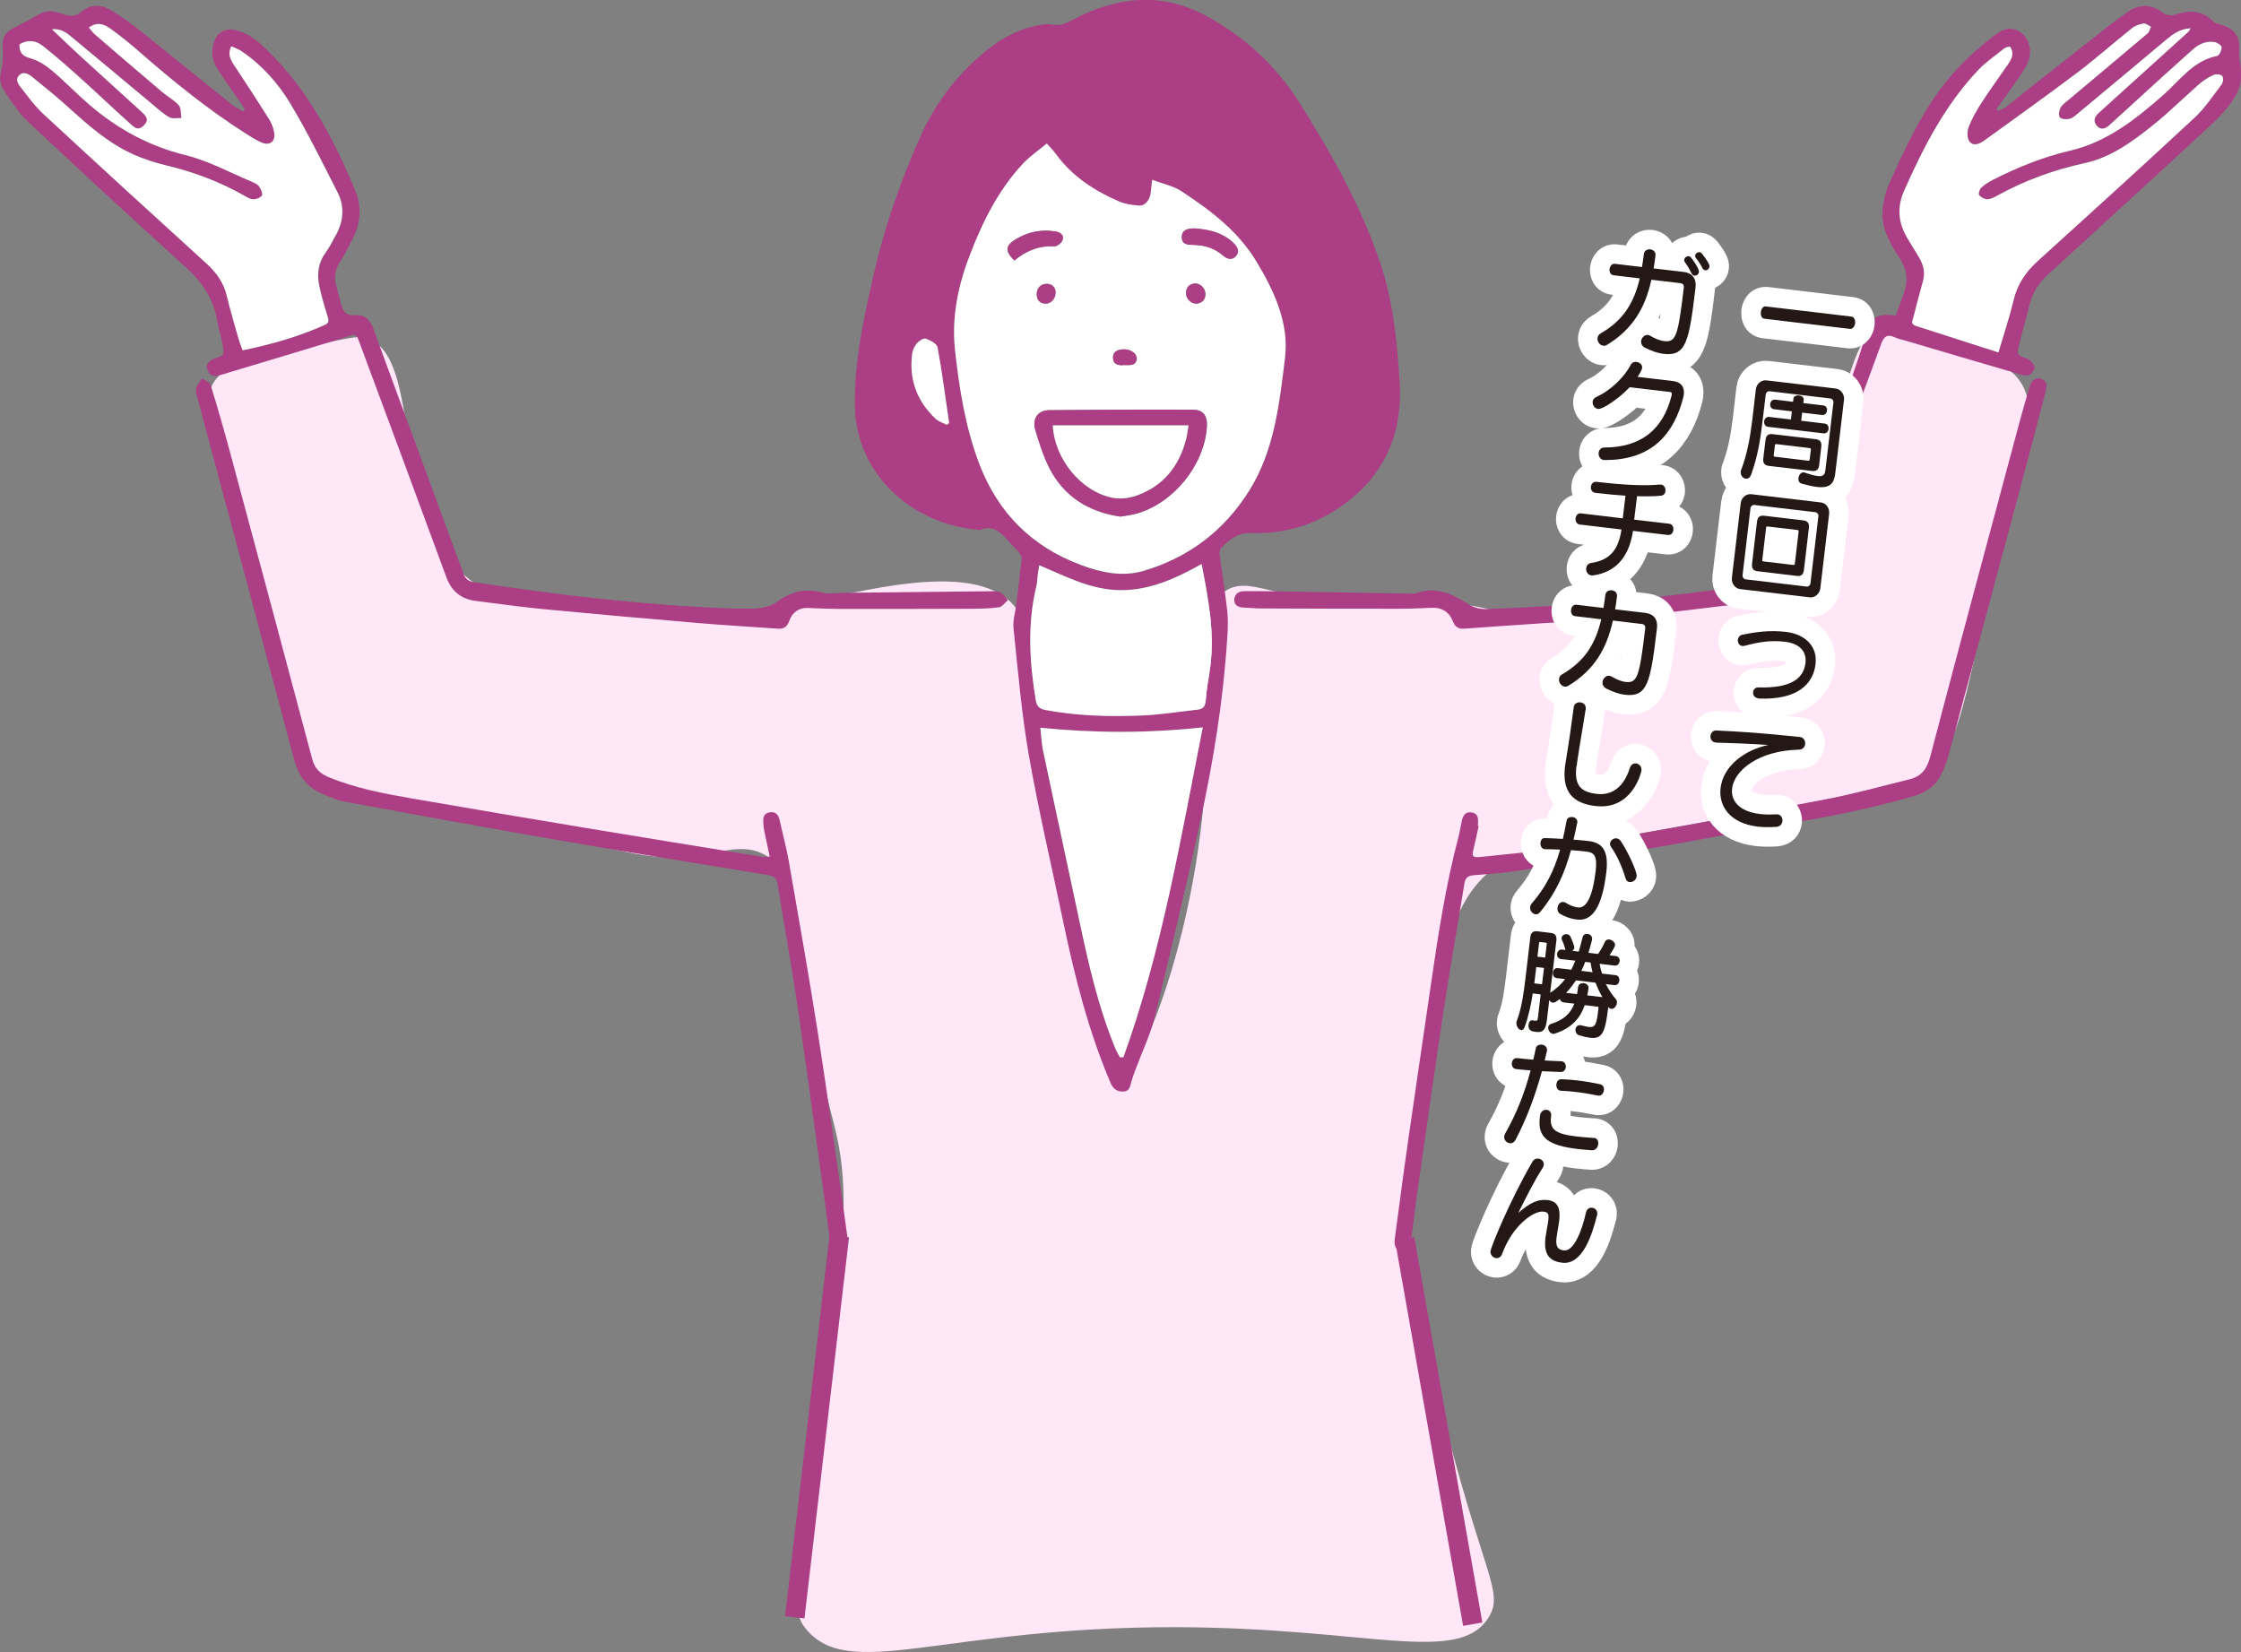 <?xml version="1.0" encoding="UTF-8"?><svg id="_イヤー_3" xmlns="http://www.w3.org/2000/svg" viewBox="0 0 229.34 169.07"><rect x="0" y="0" width="229.34" height="169.07" fill="#808080" stroke="none"/><defs><style>.cls-1{fill:#fff;}.cls-2{fill:#ffe7f8;}.cls-3{fill:#ab3e84;}.cls-4{fill:#231815;}.cls-5{fill:none;stroke:#fff;stroke-linecap:round;stroke-linejoin:round;stroke-width:4px;}</style></defs><path class="cls-2" d="M61.34,62.53c9.54,1.41,15.18,.57,18,0,1.91-.39,1.53-.44,4-1,6.93-1.57,16.05-3.63,20,0,1.82,1.67,1.46,3.56,2,10,.26,3.12,2.51,13.08,7,33,1.04,4.6,1.38,5.97,2,6,2.42,.1,10.35-19.97,9-40-.2-3.04-.76-8.08,2-10,2.58-1.79,5.17,1.14,14,1,2.63-.04,4.43-.33,8,0,2.84,.27,4.39,.7,6,1,5.97,1.1,7.35-.72,16-1,8.01-.26,10.38,1.18,13-1,1.56-1.3,2.06-3.22,3-7,3.95-15.92,4.61-19.12,7-20,1.34-.5,3.56,.34,8,2,3.32,1.24,4.98,1.87,6,3,2.5,2.78,.99,7.35-1,15-4.75,18.28-4.11,22.9-9,26-.79,.5-3.21,1.01-8,2-9.47,1.96-16.33,2.91-27,5-6.92,1.36-7.44,1.62-8,2-5.12,3.42-6.17,10.44-8,24-.65,4.82-1.05,7.75-1,12,.05,4.69,.63,9.38,3,19,4.32,17.57,6.67,19.33,5,22-3.08,4.94-12.37,1.04-32,1-24.05-.05-33.6,5.74-38,0-1.02-1.33-1.44-2.87,2-27,1.77-12.39,2-12.87,2-16-.01-8.98-1.96-8.23-4-24-.8-6.19-1.01-10.27-4-12-2.02-1.17-3.91-.45-7,0-5.71,.83-6.67-.57-33-6-3.01-.62-3.31-.67-4-1-5.71-2.76-5.63-9.53-10-26-2.57-9.7-4.26-13.62-2-16,1.2-1.26,3.8-1.84,9-3,3.56-.79,5.34-1.19,6-1,6.32,1.82,2.04,18.34,11,25,1.81,1.34,5.54,1.9,13,3Z"/><rect class="cls-3" x="63.99" y="145.03" width="39.26" height="2" transform="translate(-71.14 212.11) rotate(-83.33)"/><rect class="cls-3" x="146.24" y="126.47" width="2" height="40.05" transform="translate(-23.25 27.86) rotate(-10.02)"/><g><path class="cls-3" d="M143.26,39.54c.15,3.61-.79,7.62-4.11,10.73-3.11,2.91-6.83,4.43-11.1,4.28-1.44-.05-2.23,.7-3.09,1.54-.14,.14-.18,.44-.15,.66,.26,1.94,.58,3.88,.79,5.83,.1,.95,.05,1.93-.02,2.89-.4,6.23-1.4,12.38-2.72,18.46-1.47,6.76-3.06,13.5-4.71,20.22-.45,1.82-1.29,3.54-1.94,5.3-.15,.4-.3,.81-.42,1.22-.13,.47-.18,1.02-.82,1.04-.64,.02-1.05-.24-1.33-.91-2.28-5.36-3.69-10.97-4.87-16.65-1.17-5.62-2.49-11.21-3.48-16.86-.75-4.29-1.11-8.66-1.57-13-.08-.78,.18-1.59,.28-2.39,.19-1.57,.39-3.14,.55-4.72,.02-.2-.12-.45-.26-.63-.29-.36-.62-.67-.94-1.01-.83-.9-1.61-1.92-3.08-1.3-7.37-.6-12.58-6.06-12.77-12.39-.14-4.64,.86-9.11,1.87-13.58,1.14-5.04,2.82-9.89,4.96-14.59,1.59-3.48,3.92-6.37,6.91-8.74,1.46-1.15,3.1-1.95,4.93-2.34,.52-.11,1.09-.18,1.6-.08,.73,.13,1.27-.1,1.89-.43,4.49-2.4,9.09-2.99,13.74-.48,3.94,2.13,7.15,5.05,9.56,8.87,3.28,5.19,6.28,10.5,8.26,16.34,1.31,3.87,1.77,7.88,2.04,12.71ZM107.14,14.7c-.86,.72-1.74,1.31-2.45,2.07-2.54,2.73-4.16,6.02-5.47,9.46-1.19,3.11-1.83,6.34-1.47,9.67,.44,3.97,1.07,7.92,2.51,11.67,1.91,4.95,5.36,8.4,10.35,10.26,2.08,.78,4.24,1.25,6.42,.61,4.66-1.37,8.31-4.16,10.87-8.29,2.55-4.11,3.04-8.86,3.61-13.48,.44-3.55-1.09-6.85-2.93-9.9-1.88-3.11-4.71-5.24-7.67-7.18-.83-.55-1.89-.75-2.99-1.17-.07,.61-.11,.98-.15,1.34-.09,.74-.59,1.35-1.2,1.3-.69-.06-1.41-.15-2.03-.42-2.53-1.09-4.8-2.57-6.46-4.84-.24-.32-.53-.61-.93-1.08Zm-.68,59.77c.11,.93,.13,1.66,.28,2.37,1.23,5.83,2.5,11.65,3.73,17.47,.93,4.38,1.92,8.74,3.63,12.9,.14,.33,.33,.65,.49,.97h.37c3.93-10.86,5.84-22.23,8.12-33.74-5.69,.61-11.1,.59-16.63,.04Zm16.51-16.75c-2.6,1.45-5.2,2.66-8.24,2.67-3.05,0-5.63-1.41-8.36-2.54-.07,.42-.13,.73-.17,1.05-.05,.35-.04,.71-.12,1.04-.95,3.9-.72,7.81-.07,11.72,.1,.62,.38,.89,1.01,1,3.23,.6,6.49,.69,9.75,.56,1.93-.08,3.86-.4,5.79-.6,.52-.06,.79-.29,.83-.87,.07-.97,.22-1.93,.38-2.88,.62-3.75-.05-7.4-.79-11.15Zm-26.06-14.25l.22-.19c-.38-2.58-.71-5.17-1.18-7.73-.07-.37-.75-.73-1.21-.9-.23-.08-.7,.23-.91,.48-.25,.29-.43,.7-.48,1.08-.34,2.62,.49,4.84,2.4,6.64,.31,.29,.77,.42,1.16,.62Z"/><path class="cls-3" d="M25.04,11.18c-.15-.24-.29-.48-.45-.71-.75-1.09-1.52-2.16-2.25-3.26-.57-.87-.79-1.82-.46-2.85,.35-1.08,1.17-1.54,2.27-1.27,1.34,.33,2.35,1.2,3.29,2.13,4.09,4.04,6.72,9,8.9,14.24,.71,1.7,.58,3.37-.25,5-.4,.77-.79,1.54-1.25,2.26-.49,.77-.7,1.56-.45,2.46,.17,.62,.32,1.25,.5,1.87,.22,.74,.44,1.33,1.52,1.2,.74-.09,1.42,.38,1.75,1.27,3.07,8.4,6.19,16.79,9.27,25.18,.22,.59,.51,.8,1.14,.89,8.62,1.3,17.26,2.34,25.98,2.67,.57,.02,1.13,.02,1.7,.03,1.22,.02,2.35,0,3.47-.83,1.23-.9,2.75-1.28,4.38-.83,.7,.19,1.5,.05,2.26,.04,5.02-.05,10.04-.11,15.06-.16,.32,0,.69-.03,.95,.12,.31,.17,.52,.51,.78,.78-.3,.26-.58,.69-.91,.74-.96,.13-1.93,.14-2.9,.15-4.37,.02-8.75,.02-13.12,.02-1.21,0-2.41-.06-3.62-.1-.81-.03-1.53,.46-1.8,1.26-.19,.58-.52,.91-1.18,.86-2.69-.2-5.38-.34-8.07-.57-5.35-.45-10.69-.93-16.03-1.44-2.28-.22-4.55-.55-6.82-.83-1.51-.19-2.49-.99-3.02-2.43-2.87-7.81-5.77-15.62-8.67-23.42-.67-1.78-.4-1.53-2.12-.99-3.7,1.14-7.42,2.24-11.13,3.36-.46,.14-.93,.29-1.39,.41-.51,.13-.91,0-1.12-.52-.22-.54,.05-.87,.5-1.12,.02-.01,.04-.03,.07-.04,.35-.16,.93-.26,1-.51,.12-.43-.04-.95-.13-1.42-.13-.66-.35-1.3-.46-1.97-.37-2.3-1.58-4.03-3.29-5.57-5.42-4.9-10.79-9.87-16.12-14.87-.96-.91-1.69-2.08-2.44-3.19-.43-.64-.43-1.39-.23-2.18,.17-.66,.16-1.39,.12-2.08-.07-1.1,.21-1.63,1.2-2.13,.84-.42,1.67-.87,2.48-1.35,.84-.5,1.68-.34,2.5-.04,.74,.27,1.31,.26,1.97-.3,.87-.73,1.96-.67,2.89-.12,1.09,.64,2.11,1.39,3.1,2.17,3.12,2.49,6.21,5.01,9.32,7.51,.34,.28,.75,.47,1.13,.7l.21-.21ZM9.12,2.8c.22,.26,.36,.5,.56,.67,2.31,1.99,4.62,3.98,6.95,5.95,.55,.47,1.23,.82,1.7,1.36,.25,.29,.19,.86,.27,1.3-.42-.02-.93,.11-1.25-.08-.67-.39-1.25-.93-1.85-1.43-2.66-2.21-5.3-4.43-7.96-6.63-.59-.48-1.16-1.05-2.19-.94,1.02,.96,1.95,1.86,2.89,2.73,2.11,1.93,4.23,3.85,6.34,5.77,.63,.57,.64,.9,.11,1.39-.61,.57-1.03,.04-1.38-.27-1.73-1.54-3.41-3.15-5.13-4.7-1.24-1.12-2.5-2.22-3.81-3.25-.69-.54-1.53-.64-2.35-.13,0,.75,.2,1.18,1.05,1.4,.82,.22,1.62,.74,2.29,1.29,1.3,1.09,2.48,2.33,3.76,3.44,2.9,2.5,6.14,4.28,9.92,5.21,2.38,.59,4.59,1.81,6.88,2.77,.24,.1,.52,.25,.65,.46,.17,.27,.37,.73,.26,.9-.17,.24-.62,.4-.93,.38-.35-.02-.7-.26-1.03-.45-2.48-1.4-5.13-2.37-7.9-3.03-1.09-.26-2.18-.62-3.21-1.07-2.66-1.16-4.79-3.09-6.91-5.01-1.12-1.01-2.3-1.95-3.47-2.91-.4-.33-.93-.66-1.38-.22-.48,.47-.05,.97,.25,1.36,.7,.89,1.37,1.82,2.19,2.58,5.55,5.13,11.12,10.23,16.71,15.32,1.03,.94,1.78,1.98,2.1,3.36,.35,1.49,.8,2.97,1.22,4.44,.1,.35,.25,.69,.39,1.09,2.92-.6,5.71-1.4,8.38-2.59,.41-.18,.47-.39,.33-.81-.33-1.05-.64-2.12-.87-3.19-.26-1.23-.11-2.4,.68-3.46,.37-.49,.63-1.07,.94-1.6,.84-1.45,1.02-2.99,.26-4.49-1.56-3.07-3.08-6.18-4.85-9.12-1.26-2.09-2.91-3.96-4.99-5.35-.32-.21-.69-.34-1.04-.51-.41,.84-.06,1.4,.32,1.99,1.19,1.8,2.38,3.6,3.52,5.43,.28,.44,.49,.98,.56,1.49,.11,.85-.49,1.28-1.28,.96-.54-.23-1.05-.55-1.55-.87-3.91-2.47-7.49-5.38-10.97-8.42-.95-.83-1.95-1.62-2.97-2.37-.61-.44-1.33-.76-2.18-.14Z"/><path class="cls-3" d="M194,32.29c.32-.89,.68-1.73,.93-2.6,.33-1.11,.2-2.13-.46-3.16-.99-1.54-2-3.14-1.8-5.09,.09-.9,.29-1.82,.66-2.64,1.85-4.11,3.74-8.22,6.82-11.59,1.19-1.3,2.54-2.49,3.93-3.57,1.17-.91,2.11-.86,2.88-.19,.79,.68,1.05,1.99,.48,3.14-.41,.81-.98,1.55-1.5,2.3-.53,.77-1.09,1.51-1.63,2.27l.13,.19c.23-.1,.5-.15,.69-.29,3.03-2.38,6.05-4.78,9.08-7.16,1.19-.93,2.36-1.88,3.61-2.73,1.2-.81,2.41-.75,3.59,.18,.27,.21,.81,.27,1.15,.16,1.43-.47,2.74-.51,3.9,.65,.24,.24,.67,.31,1.03,.43,1.26,.41,1.77,1.28,1.67,2.58-.05,.67,.16,1.37,.17,2.05,0,.6,.04,1.25-.18,1.78-.75,1.85-2.22,3.17-3.64,4.49-5.29,4.89-10.61,9.75-15.93,14.61-.92,.84-1.57,1.83-1.87,3.05-.34,1.39-.75,2.76-1.08,4.15-.25,1.06-.21,1.02,.83,1.41,.32,.12,.65,.49,.74,.81,.06,.23-.22,.65-.47,.83-.18,.14-.57,.09-.83,.01-3.96-1.15-7.91-2.32-11.86-3.49-.39-.11-.79-.19-1.16-.36-.77-.36-1.11-.02-1.36,.68-.83,2.31-1.7,4.6-2.55,6.9-2.07,5.61-4.14,11.22-6.19,16.84-.58,1.59-1.67,2.41-3.35,2.6-4.82,.54-9.63,1.18-14.46,1.69-2.57,.27-5.16,.37-7.75,.54-2.79,.19-5.59,.37-8.38,.58-.62,.05-.95-.22-1.16-.77-.35-.92-1.13-1.41-2.09-1.37-1.06,.04-2.13,.1-3.19,.1-4.78,0-9.56-.01-14.34-.03-.59,0-1.18-.07-1.78-.09-.51-.02-.97-.21-.97-.76,0-.58,.42-.92,1.02-.92,1.16,0,2.32,0,3.48,.02,4.45,.07,8.9,.16,13.35,.23,.27,0,.56,.05,.8-.04,1.95-.71,3.6,.03,5.18,1.04,.64,.41,1.24,.61,2.02,.58,9.26-.32,18.46-1.18,27.62-2.55,1.42-.21,2.06-.72,2.58-2.04,3.15-8.03,6.27-16.06,8.87-24.29,.32-1.01,1.2-1.4,2.74-1.15Zm10.52,3.78c.57-1.93,1.14-3.61,1.55-5.34,.39-1.62,1.22-2.89,2.44-3.99,5.38-4.87,10.75-9.75,16.07-14.69,1.07-1,1.9-2.26,2.79-3.43,.15-.2,.19-.72,.05-.86-.17-.17-.64-.21-.88-.1-.53,.24-1.04,.57-1.48,.95-1.6,1.4-3.11,2.92-4.78,4.24-2.09,1.66-4.23,3.25-6.94,3.84-3.12,.67-6.11,1.76-8.91,3.31-.33,.18-.7,.37-1.05,.38-.28,0-.66-.2-.83-.43-.1-.13,.04-.59,.21-.75,.35-.32,.77-.59,1.2-.81,2.53-1.29,5.14-2.34,7.92-2.99,3.76-.88,6.66-3.19,9.48-5.66,1.72-1.51,3.07-3.53,5.55-4.03,.22-.04,.47-.6,.45-.89-.01-.2-.47-.49-.75-.53-.85-.12-1.58,.21-2.21,.78-1.02,.92-2.06,1.83-3.07,2.76-1.82,1.65-3.62,3.32-5.44,4.96-.41,.37-.91,.57-1.33,.03-.42-.53-.12-.96,.29-1.33,3.04-2.75,6.08-5.5,9.12-8.25,.07-.06,.11-.16,.22-.35-1.08,.05-1.8,.59-2.5,1.17-2.98,2.49-5.97,4.98-8.95,7.47-.29,.24-.59,.53-.93,.62-.31,.08-.85,.05-1-.15-.16-.21-.09-.74,.08-1.01,.21-.35,.6-.6,.93-.88,2.66-2.24,5.33-4.47,7.99-6.72,.17-.15,.22-.44,.32-.67-.26-.12-.53-.36-.77-.32-.41,.07-.85,.22-1.17,.48-1.85,1.48-3.62,3.07-5.52,4.49-3.16,2.39-6.39,4.69-9.6,7.01-.48,.34-1.13,.62-1.52,.08-.25-.34-.24-1.04-.07-1.47,.34-.87,.81-1.71,1.32-2.5,.86-1.33,1.81-2.62,2.71-3.93,.37-.55,.68-1.12,.19-1.8-.19,.05-.41,.05-.54,.16-.92,.74-1.92,1.41-2.72,2.26-3.38,3.58-5.6,7.9-7.57,12.35-.75,1.7-.59,3.36,.4,4.94,.37,.59,.72,1.2,1.09,1.8,.47,.77,.69,1.57,.45,2.47-.33,1.22-.66,2.43-.97,3.66-.08,.32-.36,.75,.22,.94,2.79,.9,5.58,1.79,8.47,2.72Z"/><path class="cls-3" d="M78.77,87.66c-.2-.96-.39-1.83-.57-2.69-.05-.24-.06-.48-.08-.72-.04-.52,0-1,.64-1.11,.65-.11,.91,.26,1.04,.85,.3,1.4,.69,2.77,.93,4.18,1,5.73,2.01,11.46,2.92,17.21,.91,5.8,1.71,11.63,2.55,17.44,.18,1.25,.35,2.51,.52,3.76,.02,.16,.03,.32,.02,.49-.01,.26-.43,.43-.86,.46h0c-.43,.03-.86-.07-.9-.33-.19-1.31-.35-2.62-.53-3.93-.95-6.86-1.87-13.73-2.88-20.59-.59-4.05-1.34-8.09-1.98-12.13-.1-.63-.34-.89-.98-.99-6.92-1.13-13.84-2.26-20.75-3.45-7.52-1.3-15.02-2.67-22.52-4.05-.86-.16-1.69-.53-2.5-.89-1.47-.66-2.31-1.82-2.73-3.39-3.23-12.17-6.5-24.32-9.75-36.48-.13-.49-.34-1.01-.3-1.5,.03-.37,.4-.71,.62-1.07,.3,.21,.78,.37,.87,.64,.71,2.31,1.38,4.64,2.01,6.98,2.81,10.43,5.61,20.86,8.38,31.29,.25,.96,.74,1.49,1.64,1.87,2.76,1.16,5.67,1.7,8.59,2.21,5.89,1.02,11.79,2.02,17.69,3,6.01,1,12.02,1.97,18.03,2.95,.26,.04,.53,0,.88,0Z"/><path class="cls-3" d="M151.33,84.52c-.17,.76-.32,1.52-.51,2.28-.22,.85-.16,.99,.72,.9,2.92-.32,5.86-.54,8.75-1.05,8.79-1.53,17.56-3.14,26.32-4.8,2.96-.56,5.87-1.37,8.79-2.09,1.2-.29,1.8-1.04,2.13-2.3,3.02-11.51,6.13-23.01,9.21-34.51,.3-1.12,.64-2.23,.96-3.34,.15-.53,.43-.99,1.06-.87,.7,.14,.75,.7,.6,1.28-.82,3.15-1.65,6.31-2.49,9.46-2.46,9.19-4.92,18.38-7.39,27.57-.22,.8-.5,1.6-.88,2.33-.57,1.1-1.52,1.73-2.74,2.09-6.33,1.88-12.86,2.77-19.32,3.98-6.97,1.3-13.97,2.46-20.96,3.63-1.57,.26-3.16,.36-4.75,.49-.56,.05-.86,.21-.96,.82-.67,4.18-1.42,8.35-2.06,12.53-.93,6.16-1.8,12.33-2.68,18.5-.27,1.89-.49,3.79-.74,5.69-.07,.56-.31,1.05-.96,.94-.66-.12-.77-.66-.69-1.26,.45-3.34,.88-6.68,1.36-10.02,.77-5.39,1.58-10.77,2.36-16.16,.73-5.07,1.52-10.13,2.83-15.09,.12-.47,.19-.95,.29-1.42,.12-.57,.32-1.07,1.05-.95,.66,.11,.64,.63,.63,1.13,0,.08-.01,.16-.02,.24l.08,.02Z"/><path class="cls-1" d="M107.14,14.7c.41,.46,.69,.75,.93,1.08,1.66,2.27,3.93,3.75,6.46,4.84,.62,.27,1.35,.36,2.03,.42,.62,.05,1.11-.55,1.2-1.3,.04-.37,.08-.73,.15-1.34,1.1,.42,2.16,.62,2.99,1.17,2.96,1.94,5.79,4.07,7.67,7.18,1.84,3.05,3.37,6.35,2.93,9.9-.57,4.62-1.07,9.37-3.61,13.48-2.56,4.13-6.21,6.92-10.87,8.29-2.18,.64-4.33,.17-6.42-.61-4.99-1.86-8.44-5.31-10.35-10.26-1.44-3.75-2.07-7.7-2.51-11.67-.37-3.33,.28-6.56,1.47-9.67,1.31-3.44,2.93-6.73,5.47-9.46,.71-.76,1.59-1.35,2.45-2.07Zm7.54,38.17c.56-.1,1.09-.16,1.61-.3,3.79-1.06,6.92-4.91,7.22-8.82,.09-1.2-.34-1.82-1.49-1.82-4.87-.02-9.75,0-14.62,.05-1.2,.01-1.79,.89-1.43,2.07,.4,1.31,.81,2.64,1.43,3.85,1.51,2.96,4.04,4.5,7.29,4.97Zm7.75-29.49c-.11,0-.22,0-.32,0-.62,.01-1.19,.17-1.17,.92,.02,.74,.59,.75,1.17,.76,1.11,.02,2.14,.32,2.99,1.05,.45,.39,.95,.56,1.35,.13,.46-.49,.17-1.01-.26-1.41-1.06-1-2.37-1.33-3.77-1.44Zm-18.62,3.28c1.21-1.02,2.55-1.53,4.12-1.46,.28,.01,.73-.37,.82-.66,.15-.49-.22-.76-.73-.85-1.45-.24-2.79,.03-4.04,.78-1.1,.66-1.16,1.21-.17,2.2Zm18.65,4.41c.53-.07,.89-.36,.9-.98,0-.58-.53-1.12-1.08-1.08-.56,.04-.88,.37-.9,.94-.03,.59,.46,1.12,1.08,1.12Zm-7.52,6.29c.7,0,1.28,.11,1.38-.61,.07-.5-.56-1-1.25-1-.57,0-1.16,.15-1.17,.83,0,.78,.63,.81,1.03,.79Zm-6.91-7.43c-.01-.56-.36-.9-.92-.89-.62,0-1.04,.45-1.01,1.1,.03,.57,.33,.9,.9,.92,.56,.02,1.04-.53,1.02-1.13Z"/><path class="cls-1" d="M106.46,74.48c5.53,.55,10.94,.58,16.63-.04-2.28,11.52-4.19,22.88-8.12,33.76h-.37c-.17-.34-.36-.65-.49-.98-1.71-4.16-2.7-8.52-3.63-12.9-1.24-5.83-2.5-11.65-3.73-17.47-.15-.7-.18-1.43-.28-2.37Z"/><path class="cls-1" d="M122.97,57.73c.74,3.75,1.41,7.4,.79,11.15-.16,.96-.31,1.92-.38,2.88-.04,.58-.31,.81-.83,.87-1.93,.21-3.85,.53-5.79,.6-3.26,.13-6.52,.04-9.75-.56-.63-.12-.91-.38-1.01-1-.65-3.91-.88-7.82,.07-11.72,.08-.34,.08-.7,.12-1.04,.04-.32,.1-.64,.17-1.05,2.73,1.13,5.31,2.54,8.36,2.54,3.04,0,5.64-1.22,8.24-2.67Z"/><path class="cls-1" d="M96.91,43.48c-.39-.2-.85-.33-1.16-.62-1.91-1.8-2.74-4.02-2.4-6.64,.05-.38,.23-.79,.48-1.08,.22-.25,.69-.56,.91-.48,.47,.17,1.14,.52,1.21,.9,.47,2.56,.8,5.15,1.18,7.73l-.22,.19Z"/><path class="cls-1" d="M9.12,2.8c.86-.61,1.57-.3,2.18,.14,1.03,.74,2.02,1.53,2.97,2.37,3.48,3.04,7.06,5.94,10.97,8.42,.5,.32,1.01,.64,1.55,.87,.79,.33,1.4-.11,1.28-.96-.07-.52-.28-1.05-.56-1.49-1.15-1.83-2.33-3.63-3.52-5.43-.39-.58-.73-1.15-.32-1.99,.35,.17,.73,.3,1.04,.51,2.08,1.4,3.73,3.26,4.99,5.35,1.77,2.95,3.29,6.05,4.85,9.12,.76,1.5,.58,3.04-.26,4.49-.31,.54-.57,1.11-.94,1.6-.79,1.06-.94,2.23-.68,3.46,.23,1.08,.54,2.14,.87,3.19,.13,.42,.07,.63-.33,.81-2.67,1.2-5.45,1.99-8.38,2.59-.14-.4-.29-.74-.39-1.09-.42-1.48-.87-2.95-1.22-4.44-.32-1.38-1.06-2.42-2.1-3.36-5.59-5.08-11.16-10.18-16.71-15.32-.82-.76-1.5-1.69-2.19-2.58-.3-.38-.73-.89-.25-1.36,.46-.45,.98-.11,1.38,.22,1.17,.95,2.35,1.9,3.47,2.91,2.13,1.92,4.25,3.84,6.91,5.01,1.03,.45,2.12,.81,3.21,1.07,2.77,.66,5.42,1.63,7.9,3.03,.33,.18,.68,.42,1.03,.45,.32,.02,.77-.14,.93-.38,.12-.17-.09-.63-.26-.9-.13-.21-.41-.36-.65-.46-2.28-.95-4.5-2.18-6.88-2.77-3.78-.93-7.02-2.71-9.92-5.21-1.29-1.11-2.46-2.35-3.76-3.44-.67-.56-1.47-1.08-2.29-1.29-.85-.23-1.05-.65-1.05-1.4,.83-.51,1.66-.41,2.35,.13,1.31,1.03,2.57,2.13,3.81,3.25,1.73,1.55,3.4,3.16,5.13,4.7,.35,.31,.77,.84,1.38,.27,.52-.49,.51-.82-.11-1.39-2.11-1.92-4.23-3.84-6.34-5.77-.95-.87-1.87-1.76-2.89-2.73,1.02-.11,1.6,.46,2.19,.94,2.66,2.2,5.31,4.42,7.96,6.63,.6,.5,1.18,1.04,1.85,1.43,.32,.19,.83,.06,1.25,.08-.08-.44-.02-1.01-.27-1.3-.47-.54-1.14-.89-1.7-1.36-2.32-1.97-4.64-3.96-6.95-5.95-.2-.17-.34-.4-.56-.67Z"/><path class="cls-1" d="M204.52,36.07c-2.89-.93-5.68-1.82-8.47-2.72-.58-.19-.3-.61-.22-.94,.3-1.22,.64-2.44,.97-3.66,.25-.9,.03-1.7-.45-2.47-.37-.6-.71-1.21-1.09-1.8-.99-1.58-1.16-3.24-.4-4.94,1.97-4.46,4.19-8.77,7.57-12.35,.8-.85,1.8-1.52,2.72-2.26,.13-.11,.35-.11,.54-.16,.49,.68,.18,1.25-.19,1.8-.9,1.31-1.84,2.6-2.71,3.93-.51,.79-.98,1.62-1.32,2.5-.17,.43-.18,1.13,.07,1.47,.4,.54,1.05,.26,1.52-.08,3.21-2.32,6.44-4.62,9.6-7.01,1.89-1.43,3.66-3.01,5.52-4.49,.32-.26,.76-.41,1.17-.48,.23-.04,.51,.2,.77,.32-.11,.23-.15,.52-.32,.67-2.65,2.25-5.32,4.48-7.99,6.72-.33,.28-.72,.53-.93,.88-.16,.28-.24,.8-.08,1.01,.15,.2,.68,.23,1,.15,.34-.09,.65-.38,.93-.62,2.99-2.48,5.97-4.97,8.95-7.47,.7-.58,1.41-1.12,2.5-1.17-.12,.18-.15,.28-.22,.35-3.04,2.75-6.08,5.5-9.12,8.25-.41,.37-.71,.8-.29,1.33,.43,.54,.92,.35,1.33-.03,1.82-1.65,3.62-3.31,5.44-4.96,1.02-.93,2.05-1.83,3.07-2.76,.63-.57,1.37-.9,2.21-.78,.29,.04,.74,.33,.75,.53,.02,.3-.24,.85-.45,.89-2.48,.49-3.83,2.52-5.55,4.03-2.82,2.47-5.73,4.78-9.48,5.66-2.77,.65-5.39,1.7-7.92,2.99-.43,.22-.85,.48-1.2,.81-.17,.16-.31,.62-.21,.75,.18,.23,.55,.43,.83,.43,.35,0,.72-.2,1.05-.38,2.81-1.55,5.79-2.63,8.91-3.31,2.71-.59,4.86-2.18,6.94-3.84,1.67-1.32,3.17-2.84,4.78-4.24,.44-.38,.95-.71,1.48-.95,.24-.11,.71-.07,.88,.1,.14,.14,.11,.66-.05,.86-.89,1.18-1.72,2.44-2.79,3.43-5.32,4.94-10.69,9.82-16.07,14.69-1.22,1.11-2.06,2.37-2.44,3.99-.41,1.72-.98,3.41-1.55,5.34Z"/><path class="cls-3" d="M114.68,52.87c-3.24-.47-5.78-2.01-7.29-4.97-.62-1.21-1.03-2.54-1.43-3.85-.36-1.19,.23-2.06,1.43-2.07,4.87-.05,9.75-.07,14.62-.05,1.15,0,1.58,.62,1.49,1.82-.29,3.91-3.43,7.75-7.22,8.82-.51,.14-1.05,.2-1.61,.3Zm-6.93-9.34c.15,3.41,2.89,6.78,6.11,7.42,.82,.16,1.79,.02,2.59-.27,2.67-1,4.27-3.02,4.95-5.76,.11-.42,.15-.86,.24-1.38h-13.88Z"/><path class="cls-3" d="M122.43,23.39c1.39,.12,2.71,.44,3.77,1.44,.43,.41,.72,.92,.26,1.41-.41,.43-.9,.26-1.35-.13-.85-.73-1.88-1.04-2.99-1.05-.58,0-1.16-.02-1.17-.76-.02-.75,.55-.91,1.17-.92,.11,0,.22,0,.32,0Z"/><path class="cls-3" d="M103.81,26.67c-.99-.99-.93-1.54,.17-2.2,1.25-.74,2.59-1.02,4.04-.78,.51,.08,.88,.36,.73,.85-.09,.29-.55,.68-.82,.66-1.57-.07-2.91,.44-4.12,1.46Z"/><path class="cls-3" d="M122.46,31.08c-.62,0-1.11-.53-1.08-1.12,.03-.57,.35-.9,.9-.94,.55-.04,1.09,.51,1.08,1.08,0,.62-.37,.91-.9,.98Z"/><path class="cls-3" d="M114.94,37.37c-.41,.02-1.04-.01-1.03-.79,0-.68,.6-.83,1.17-.83,.69,0,1.32,.5,1.25,1-.1,.72-.69,.61-1.38,.61Z"/><path class="cls-3" d="M108.02,29.95c.02,.59-.46,1.15-1.02,1.13-.58-.02-.88-.35-.9-.92-.03-.65,.39-1.1,1.01-1.1,.55,0,.9,.34,.92,.89Z"/><path class="cls-1" d="M107.75,43.53h13.88c-.09,.51-.13,.95-.24,1.38-.69,2.75-2.28,4.76-4.95,5.76-.79,.3-1.77,.44-2.59,.27-3.22-.63-5.96-4.01-6.11-7.42Z"/></g><g><g><path d="M180.57,32.62c-.3-.03-.4-.37-.37-.68,.04-.32,.22-.61,.51-.58l8.76,1.04c.3,.04,.41,.37,.38,.68-.04,.31-.23,.61-.53,.58l-8.75-1.04Z"/><path d="M187.63,41.2c.02-.21-.11-.39-.31-.42l-6.22-.74c-.2-.02-.37,.12-.4,.33l-.31,2.61c-.24,2.05-.51,3.74-1.18,5.59-.13,.33-.33,.45-.54,.42-.3-.03-.57-.35-.53-.72,0-.05,.02-.1,.04-.16,.66-1.73,.93-3.39,1.16-5.25l.35-3c.07-.61,.58-1,1.11-.93l7.05,.83c.52,.06,.93,.59,.86,1.17l-.88,7.41c-.12,1.04-.42,1.67-1.93,1.49-.41-.05-.9-.17-1.51-.33-.28-.08-.37-.33-.34-.57,.04-.32,.26-.62,.55-.59,.02,0,.05,.02,.08,.02,.6,.21,1.03,.32,1.34,.36,.61,.07,.73-.17,.79-.62l.82-6.91Zm-6.62,6.48c-.43-.05-.61-.3-.56-.75l.23-1.9c.05-.46,.29-.65,.72-.6l4.43,.52c.43,.05,.61,.3,.56,.75l-.22,1.9c-.05,.46-.29,.65-.72,.6l-4.43-.52Zm-.08-4c-.3-.04-.42-.31-.39-.56,.03-.26,.21-.48,.51-.45l2.23,.26,.1-.83-1.83-.22c-.3-.04-.42-.3-.39-.54,.03-.24,.21-.47,.51-.44l1.83,.22,.04-.34c.03-.24,.31-.34,.57-.31,.26,.03,.51,.19,.48,.44l-.04,.34,2.03,.24c.31,.04,.42,.3,.39,.54-.03,.25-.2,.47-.51,.44l-2.03-.24-.1,.83,2.41,.29c.31,.04,.42,.3,.39,.55-.03,.25-.2,.49-.51,.45l-5.69-.67Zm4.4,2.34c.01-.09-.03-.14-.12-.16l-3.42-.41c-.09,0-.14,.03-.15,.12l-.12,1.01c-.01,.09,.03,.15,.11,.16l3.42,.41c.09,.01,.14-.03,.15-.12l.12-1.01Z"/><path d="M178.1,60.29c-.56-.07-.93-.59-.86-1.17l.9-7.61c.07-.61,.58-1,1.11-.93l7.09,.84c.52,.06,.92,.57,.85,1.17l-.9,7.61c-.07,.58-.56,1-1.1,.93l-7.09-.84Zm7.99-7.45c.03-.21-.11-.39-.31-.42l-6.24-.74c-.2-.02-.37,.12-.4,.33l-.81,6.86c-.02,.21,.11,.39,.31,.42l6.24,.74c.2,.02,.37-.12,.4-.33l.81-6.86Zm-6.23,5.62c-.43-.05-.61-.3-.56-.75l.51-4.33c.05-.45,.29-.65,.72-.6l4.03,.48c.43,.05,.61,.3,.56,.75l-.51,4.33c-.05,.46-.29,.65-.72,.6l-4.03-.48Zm4.21-4.06c.01-.09-.03-.15-.12-.16l-3.06-.36c-.09-.01-.14,.03-.15,.12l-.39,3.3c-.01,.09,.03,.14,.12,.16l3.06,.36c.09,0,.14-.03,.15-.12l.39-3.3Z"/><path d="M179.95,71.47c-.41-.05-.57-.35-.54-.64,.03-.26,.22-.49,.56-.48,3.41,.1,4.62-.97,4.8-2.51,.14-1.18-.63-1.99-2.1-2.16-1.52-.18-2.72,.04-4.12,.41-.09,.02-.18,.03-.25,.02-.33-.04-.48-.35-.45-.64,.03-.22,.16-.43,.41-.5,1.46-.31,2.93-.49,4.52-.3,1.93,.23,3.24,1.45,3.02,3.3-.25,2.08-1.89,3.67-5.79,3.52h-.08Z"/><path d="M175.57,75.99c-.39-.05-.56-.38-.52-.69,.04-.29,.24-.55,.58-.54,2.18,.1,4.71,.25,8.59,.67,.37,.04,.55,.4,.52,.72-.03,.29-.25,.56-.61,.57-4.16,.09-6.65,2.12-6.87,3.98-.15,1.24,.71,2.36,2.88,2.61,.48,.06,1.04,.06,1.65,.03,.04,0,.08,0,.12,0,.36,.04,.53,.38,.5,.7-.03,.29-.23,.55-.61,.58-.71,.05-1.34,.04-1.9-.02-2.94-.35-4.03-2.17-3.82-3.95,.27-2.26,2.46-3.9,4.89-4.41-2.02-.13-3.7-.2-5.33-.24h-.07Z"/><path d="M169,28.63c-.63,2.88-1.9,5.05-4.55,6.67-.13,.08-.26,.1-.38,.08-.36-.04-.63-.44-.58-.8,.02-.17,.12-.34,.32-.46,2.35-1.35,3.42-3.17,4-5.63l-2.68-.32c-.32-.04-.45-.35-.41-.64,.04-.29,.23-.56,.55-.53l2.77,.33c.07-.42,.13-.86,.19-1.33,.04-.36,.36-.51,.66-.48,.3,.04,.57,.26,.53,.62-.05,.45-.12,.9-.19,1.33l3.07,.36c.88,.1,1.32,.67,1.22,1.58-.67,5.62-.97,7.08-3.31,6.8-.53-.06-1.22-.3-1.86-.62-.31-.16-.43-.43-.4-.68,.04-.35,.35-.67,.69-.63,.07,0,.14,.03,.21,.07,.54,.31,1.03,.51,1.44,.56,1.22,.14,1.43-.46,2.03-5.47,.03-.27-.08-.42-.35-.46l-2.96-.35Zm4.39-.43c-.11-.01-.22-.08-.29-.24-.22-.45-.42-.78-.65-1.09-.07-.1-.1-.2-.09-.29,.03-.22,.25-.38,.45-.36,.1,.01,.2,.07,.28,.18,.82,1.07,.78,1.42,.78,1.43-.03,.25-.26,.41-.48,.38Zm1.12-.54c-.1-.01-.2-.07-.28-.21-.2-.39-.42-.74-.65-1.01-.08-.1-.11-.2-.1-.29,.03-.21,.23-.36,.44-.34,.1,.01,.19,.07,.27,.16,.77,1,.77,1.24,.75,1.33-.03,.22-.23,.39-.44,.36Z"/><path d="M166.77,39.63c-.91,1-2.7,2.28-3.23,2.22-.36-.04-.58-.41-.55-.74,.02-.19,.13-.36,.34-.47,1.5-.67,2.91-2.04,3.57-3.33,.12-.22,.36-.3,.58-.27,.31,.04,.61,.27,.57,.62-.03,.26-.37,.76-.46,.91l3.64,.43c.81,.1,1.18,.61,1.09,1.37-.01,.09-.04,.21-.06,.31-.92,3.62-3.11,6.42-8.02,6.4-.03,0-.07,0-.1,0-.4-.05-.57-.41-.54-.74,.03-.28,.23-.54,.59-.54,3.79-.01,6.01-1.88,6.87-5.29,.02-.06,.02-.1,.03-.15,.02-.18-.05-.23-.24-.25l-4.08-.48Z"/><path d="M167.12,54.33c-.34,2.25-1.41,4.16-4.07,4.56-.07,0-.12,0-.19,0-.38-.05-.58-.41-.53-.75,.03-.24,.19-.47,.49-.52,2.04-.3,2.82-1.46,3.12-3.43l-4.27-.51c-.33-.04-.46-.35-.43-.63,.03-.29,.23-.55,.56-.51l4.27,.51,.28-2.32c-.93-.06-1.95-.16-3.06-.29-.37-.04-.52-.35-.48-.63,.03-.28,.24-.54,.57-.5,2.96,.35,4.99,.42,6.48,.28,.05,0,.09,0,.12,0,.34,.04,.49,.38,.46,.67-.03,.23-.18,.45-.45,.47-.71,.07-1.53,.08-2.46,.05l-.29,2.4,3.59,.42c.32,.04,.45,.35,.42,.63-.03,.29-.23,.55-.55,.52l-3.59-.42Z"/><path d="M165.06,63.51c-.63,2.88-1.9,5.05-4.55,6.67-.13,.08-.26,.1-.38,.09-.36-.04-.63-.44-.58-.8,.02-.18,.12-.34,.32-.46,2.35-1.36,3.42-3.17,4-5.63l-2.68-.32c-.32-.04-.45-.35-.41-.64,.03-.29,.23-.56,.55-.53l2.77,.33c.07-.42,.13-.86,.19-1.33,.04-.36,.36-.51,.66-.48s.57,.26,.53,.62c-.05,.46-.12,.9-.19,1.33l3.07,.36c.88,.1,1.32,.67,1.21,1.58-.67,5.62-.97,7.08-3.31,6.8-.53-.06-1.22-.3-1.86-.62-.31-.16-.43-.43-.4-.69,.04-.35,.35-.67,.69-.63,.07,0,.14,.03,.21,.07,.54,.31,1.03,.51,1.44,.56,1.22,.14,1.43-.46,2.03-5.47,.03-.27-.08-.42-.35-.46l-2.96-.35Z"/><path d="M161.33,78.39c-.23,1.92,.36,2.66,2.09,2.86,1.59,.19,2.79-.77,3.37-2.64,.12-.38,.39-.51,.65-.48,.31,.04,.59,.32,.54,.75-.02,.16-.93,4.05-4.7,3.61-2.26-.27-3.44-1.39-3.12-4.05,.02-.15,.04-.3,.07-.46,.36-2.18,.54-3.48,.83-5.63,.05-.35,.37-.5,.67-.47,.31,.04,.59,.26,.55,.64v.03c-.31,2.02-.58,3.42-.89,5.55l-.03,.28Z"/><path d="M161.4,84.25c-.11,.58-.24,1.14-.37,1.68,.55,.04,1.07,.09,1.52,.14,1.46,.17,2.09,1,1.84,3.18-.43,3.59-1.44,5.05-2.99,4.86-.77-.09-1.33-.35-1.71-.56-.25-.15-.33-.41-.3-.64,.04-.34,.29-.64,.6-.6,.08,0,.16,.03,.25,.09,.42,.24,.76,.41,1.26,.47,.81,.1,1.48-1.01,1.8-3.75,.19-1.58-.2-1.88-.96-1.97-.45-.05-.98-.1-1.57-.14-.66,2.4-1.56,4.41-3.17,6.35-.13,.16-.29,.23-.46,.21-.31-.04-.59-.38-.55-.74,.02-.13,.06-.25,.17-.37,1.44-1.66,2.29-3.36,2.9-5.51-.5-.02-1.02-.04-1.55-.04h-.04c-.31-.04-.46-.39-.42-.69,.03-.24,.18-.45,.43-.45,.63,.02,1.26,.05,1.86,.09,.14-.59,.25-1.2,.38-1.86,.04-.29,.34-.41,.6-.38,.29,.03,.54,.23,.5,.58v.06Zm5.38,6.03c-.19-.02-.36-.15-.43-.41-.38-1.25-.88-2.34-1.48-3.2-.08-.13-.12-.25-.1-.37,.04-.3,.35-.54,.67-.5,.17,.02,.33,.12,.45,.31,.66,.99,1.66,3.08,1.6,3.57-.04,.38-.41,.63-.71,.59Z"/><path d="M162.19,102.84c-.42,1.24-1.26,2.37-3.1,2.95-.06,.02-.11,.02-.17,.01-.3-.03-.51-.39-.48-.67,.02-.15,.1-.27,.27-.33,1.33-.43,1.98-1.03,2.41-2.08l-1.1-.13c-.22-.03-.35-.18-.38-.35-.15,.11-.3,.21-.46,.31-.1,.06-.19,.08-.28,.07-.14-.02-.26-.13-.35-.27l-.25,2.09c-.12,.99-.43,1.25-1.09,1.17-.36-.04-.86-.1-.78-.74,.03-.26,.17-.48,.4-.45h.02c.1,.03,.18,.04,.25,.04,.23,.03,.26-.04,.3-.39l.27-2.3-.81-.1c-.17,1.12-.42,2.3-.83,3.44-.08,.24-.23,.33-.36,.31-.26-.03-.53-.42-.48-.79,0-.06,.02-.1,.04-.16,.52-1.35,.72-3.01,.88-4.31l.5-4.25c.05-.46,.29-.65,.72-.6l1.39,.17c.43,.05,.61,.3,.56,.75l-.64,5.37c.62-.38,1.13-.88,1.54-1.4l-.87-.1c-.3-.04-.42-.31-.39-.57,.03-.25,.21-.49,.51-.45l1.37,.16c.16-.29,.29-.61,.41-.92l-1.47-.17c-.3-.04-.42-.3-.39-.54,.03-.23,.21-.46,.51-.43l.35,.04c-.07-.27-.2-.7-.35-.99-.04-.09-.06-.17-.05-.25,.03-.25,.3-.4,.55-.37,.15,.02,.29,.09,.37,.27,.15,.34,.4,.91,.38,1.12-.02,.13-.09,.23-.2,.31l.65,.08c.15-.48,.28-.97,.4-1.47,.06-.26,.29-.37,.51-.34,.26,.03,.5,.24,.46,.54v.06c-.11,.44-.25,.91-.37,1.33l.98,.12c.27-.37,.51-.79,.69-1.22,.09-.21,.28-.29,.47-.26,.3,.04,.61,.31,.58,.59-.02,.2-.46,.89-.56,1.03l.64,.08c.31,.04,.42,.3,.39,.53-.03,.24-.2,.47-.51,.44l-1.54-.18c.06,.34,.14,.69,.25,1l1.38,.16c.31,.04,.42,.31,.39,.56-.03,.26-.2,.5-.51,.46l-.87-.1c.28,.54,.62,1.08,1.01,1.52,.11,.12,.14,.26,.12,.42-.04,.32-.31,.63-.58,.59-.11-.01-.2-.07-.3-.2-.31,2.55-.57,3.32-1.88,3.16-.3-.04-.65-.12-1.08-.25-.3-.08-.42-.36-.4-.6,.03-.26,.21-.47,.52-.44,.03,0,.05,.02,.09,.02,.3,.08,.54,.13,.73,.16,.75,.09,.83-.33,1.02-1.96,0-.06-.02-.11-.06-.11l-1.34-.16Zm-4.18-3.78l-.79-.09-.2,1.67,.79,.09,.2-1.67Zm.29-2.43c0-.09-.03-.15-.12-.16l-.53-.06c-.09-.01-.14,.03-.15,.12l-.16,1.38,.79,.09,.16-1.38Zm5.69,5.42c-.29-.47-.52-1-.71-1.48l-2-.24c-.3,.44-.63,.9-1.01,1.28l1.12,.13c.04-.23,.08-.46,.11-.72,.04-.32,.32-.43,.58-.4s.52,.21,.48,.53v.02c-.03,.23-.07,.46-.12,.7l1.55,.18Zm-1.01-2.55c-.09-.32-.16-.68-.2-.99l-.55-.07c-.12,.31-.25,.63-.4,.92l1.15,.14Z"/><path d="M159.82,108.61c.31,.04,.45,.34,.42,.61s-.22,.51-.54,.49c-.64-.02-1.29-.05-1.9-.08-.68,2.45-1.52,4.77-2.7,7.02-.14,.28-.38,.38-.6,.35-.32-.04-.61-.34-.56-.71,.01-.09,.03-.18,.09-.27,1.19-2.09,2-4.18,2.61-6.47-.53-.04-1.03-.09-1.49-.14-.33-.04-.46-.34-.43-.62,.03-.28,.23-.54,.55-.5,.49,.06,1.05,.11,1.64,.16,.1-.39,.18-.78,.27-1.19,.06-.26,.35-.38,.61-.35,.3,.04,.57,.25,.53,.61,0,.02-.02,.06-.02,.09-.07,.31-.15,.62-.22,.92,.56,.04,1.14,.06,1.67,.08h.07Zm3.31,7.84c.34,.04,.47,.35,.43,.66-.04,.31-.26,.63-.66,.61-.52-.04-1-.08-1.44-.13-3.01-.36-4.12-1.15-3.88-3.2l.02-.2c.06-.45,.4-.64,.68-.61,.28,.03,.5,.25,.46,.61-.16,1.31,.24,1.84,2.6,2.12,.49,.06,1.07,.1,1.74,.15h.04Zm.43-4.32c-.73-.15-1.53-.29-2.32-.38-.5-.06-1.01-.11-1.49-.12h-.04c-.33-.04-.47-.38-.43-.68,.03-.26,.2-.51,.51-.5,.53,.02,1.08,.06,1.63,.12,.81,.1,1.62,.24,2.33,.39,.31,.07,.43,.35,.39,.62-.04,.3-.25,.58-.55,.55h-.03Z"/><path d="M162.93,123.6c.3,.03,.58,.28,.53,.68,0,.04,0,.08-.03,.12-.48,1.91-1.46,5.08-3.55,4.83-1.28-.15-1.93-.82-1.72-2.55,.04-.34,.19-1.17,.24-1.44,.01-.13,.04-.24,.05-.35,.09-.75-.06-.83-.52-.89-.89-.11-3.1,1.3-4.2,4.32-.12,.34-.38,.46-.62,.44-.32-.04-.62-.33-.57-.74,.04-.36,1.88-5,4.3-9.15,.14-.24,.37-.32,.59-.3,.32,.04,.6,.3,.56,.65-.01,.09-.06,.21-.13,.32-.83,1.3-1.59,2.81-2.48,4.59,1.28-1.11,2.06-1.42,3.01-1.31,1.03,.12,1.32,.86,1.18,2.07-.01,.13-.03,.27-.06,.42-.06,.33-.19,1.11-.22,1.38-.11,.93,.16,1.21,.76,1.28,1.01,.12,1.85-2.01,2.26-3.9,.09-.36,.36-.5,.61-.47Z"/></g><g><path class="cls-5" d="M180.57,32.62c-.3-.03-.4-.37-.37-.68,.04-.32,.22-.61,.51-.58l8.76,1.04c.3,.04,.41,.37,.38,.68-.04,.31-.23,.61-.53,.58l-8.75-1.04Z"/><path class="cls-5" d="M187.63,41.2c.02-.21-.11-.39-.31-.42l-6.22-.74c-.2-.02-.37,.12-.4,.33l-.31,2.61c-.24,2.05-.51,3.74-1.18,5.59-.13,.33-.33,.45-.54,.42-.3-.03-.57-.35-.53-.72,0-.05,.02-.1,.04-.16,.66-1.73,.93-3.39,1.16-5.25l.35-3c.07-.61,.58-1,1.11-.93l7.05,.83c.52,.06,.93,.59,.86,1.17l-.88,7.41c-.12,1.04-.42,1.67-1.93,1.49-.41-.05-.9-.17-1.51-.33-.28-.08-.37-.33-.34-.57,.04-.32,.26-.62,.55-.59,.02,0,.05,.02,.08,.02,.6,.21,1.03,.32,1.34,.36,.61,.07,.73-.17,.79-.62l.82-6.91Zm-6.62,6.48c-.43-.05-.61-.3-.56-.75l.23-1.9c.05-.46,.29-.65,.72-.6l4.43,.52c.43,.05,.61,.3,.56,.75l-.22,1.9c-.05,.46-.29,.65-.72,.6l-4.43-.52Zm-.08-4c-.3-.04-.42-.31-.39-.56,.03-.26,.21-.48,.51-.45l2.23,.26,.1-.83-1.83-.22c-.3-.04-.42-.3-.39-.54,.03-.24,.21-.47,.51-.44l1.83,.22,.04-.34c.03-.24,.31-.34,.57-.31,.26,.03,.51,.19,.48,.44l-.04,.34,2.03,.24c.31,.04,.42,.3,.39,.54-.03,.25-.2,.47-.51,.44l-2.03-.24-.1,.83,2.41,.29c.31,.04,.42,.3,.39,.55-.03,.25-.2,.49-.51,.45l-5.69-.67Zm4.4,2.34c.01-.09-.03-.14-.12-.16l-3.42-.41c-.09,0-.14,.03-.15,.12l-.12,1.01c-.01,.09,.03,.15,.11,.16l3.42,.41c.09,.01,.14-.03,.15-.12l.12-1.01Z"/><path class="cls-5" d="M178.1,60.29c-.56-.07-.93-.59-.86-1.17l.9-7.61c.07-.61,.58-1,1.11-.93l7.09,.84c.52,.06,.92,.57,.85,1.17l-.9,7.61c-.07,.58-.56,1-1.1,.93l-7.09-.84Zm7.99-7.45c.03-.21-.11-.39-.31-.42l-6.24-.74c-.2-.02-.37,.12-.4,.33l-.81,6.86c-.02,.21,.11,.39,.31,.42l6.24,.74c.2,.02,.37-.12,.4-.33l.81-6.86Zm-6.23,5.62c-.43-.05-.61-.3-.56-.75l.51-4.33c.05-.45,.29-.65,.72-.6l4.03,.48c.43,.05,.61,.3,.56,.75l-.51,4.33c-.05,.46-.29,.65-.72,.6l-4.03-.48Zm4.21-4.06c.01-.09-.03-.15-.12-.16l-3.06-.36c-.09-.01-.14,.03-.15,.12l-.39,3.3c-.01,.09,.03,.14,.12,.16l3.06,.36c.09,0,.14-.03,.15-.12l.39-3.3Z"/><path class="cls-5" d="M179.95,71.47c-.41-.05-.57-.35-.54-.64,.03-.26,.22-.49,.56-.48,3.41,.1,4.62-.97,4.8-2.51,.14-1.18-.63-1.99-2.1-2.16-1.52-.18-2.72,.04-4.12,.41-.09,.02-.18,.03-.25,.02-.33-.04-.48-.35-.45-.64,.03-.22,.16-.43,.41-.5,1.46-.31,2.93-.49,4.52-.3,1.93,.23,3.24,1.45,3.02,3.3-.25,2.08-1.89,3.67-5.79,3.52h-.08Z"/><path class="cls-5" d="M175.57,75.99c-.39-.05-.56-.38-.52-.69,.04-.29,.24-.55,.58-.54,2.18,.1,4.71,.25,8.59,.67,.37,.04,.55,.4,.52,.72-.03,.29-.25,.56-.61,.57-4.16,.09-6.65,2.12-6.87,3.98-.15,1.24,.71,2.36,2.88,2.61,.48,.06,1.04,.06,1.65,.03,.04,0,.08,0,.12,0,.36,.04,.53,.38,.5,.7-.03,.29-.23,.55-.61,.58-.71,.05-1.34,.04-1.9-.02-2.94-.35-4.03-2.17-3.82-3.95,.27-2.26,2.46-3.9,4.89-4.41-2.02-.13-3.7-.2-5.33-.24h-.07Z"/><path class="cls-5" d="M169,28.63c-.63,2.88-1.9,5.05-4.55,6.67-.13,.08-.26,.1-.38,.08-.36-.04-.63-.44-.58-.8,.02-.17,.12-.34,.32-.46,2.35-1.35,3.42-3.17,4-5.63l-2.68-.32c-.32-.04-.45-.35-.41-.64,.04-.29,.23-.56,.55-.53l2.77,.33c.07-.42,.13-.86,.19-1.33,.04-.36,.36-.51,.66-.48,.3,.04,.57,.26,.53,.62-.05,.45-.12,.9-.19,1.33l3.07,.36c.88,.1,1.32,.67,1.22,1.58-.67,5.62-.97,7.08-3.31,6.8-.53-.06-1.22-.3-1.86-.62-.31-.16-.43-.43-.4-.68,.04-.35,.35-.67,.69-.63,.07,0,.14,.03,.21,.07,.54,.31,1.03,.51,1.44,.56,1.22,.14,1.43-.46,2.03-5.47,.03-.27-.08-.42-.35-.46l-2.96-.35Zm4.39-.43c-.11-.01-.22-.08-.29-.24-.22-.45-.42-.78-.65-1.09-.07-.1-.1-.2-.09-.29,.03-.22,.25-.38,.45-.36,.1,.01,.2,.07,.28,.18,.82,1.07,.78,1.42,.78,1.43-.03,.25-.26,.41-.48,.38Zm1.12-.54c-.1-.01-.2-.07-.28-.21-.2-.39-.42-.74-.65-1.01-.08-.1-.11-.2-.1-.29,.03-.21,.23-.36,.44-.34,.1,.01,.19,.07,.27,.16,.77,1,.77,1.24,.75,1.33-.03,.22-.23,.39-.44,.36Z"/><path class="cls-5" d="M166.77,39.63c-.91,1-2.7,2.28-3.23,2.22-.36-.04-.58-.41-.55-.74,.02-.19,.13-.36,.34-.47,1.5-.67,2.91-2.04,3.57-3.33,.12-.22,.36-.3,.58-.27,.31,.04,.61,.27,.57,.62-.03,.26-.37,.76-.46,.91l3.64,.43c.81,.1,1.18,.61,1.09,1.37-.01,.09-.04,.21-.06,.31-.92,3.62-3.11,6.42-8.02,6.4-.03,0-.07,0-.1,0-.4-.05-.57-.41-.54-.74,.03-.28,.23-.54,.59-.54,3.79-.01,6.01-1.88,6.87-5.29,.02-.06,.02-.1,.03-.15,.02-.18-.05-.23-.24-.25l-4.08-.48Z"/><path class="cls-5" d="M167.12,54.33c-.34,2.25-1.41,4.16-4.07,4.56-.07,0-.12,0-.19,0-.38-.05-.58-.41-.53-.75,.03-.24,.19-.47,.49-.52,2.04-.3,2.82-1.46,3.12-3.43l-4.27-.51c-.33-.04-.46-.35-.43-.63,.03-.29,.23-.55,.56-.51l4.27,.51,.28-2.32c-.93-.06-1.95-.16-3.06-.29-.37-.04-.52-.35-.48-.63,.03-.28,.24-.54,.57-.5,2.96,.35,4.99,.42,6.48,.28,.05,0,.09,0,.12,0,.34,.04,.49,.38,.46,.67-.03,.23-.18,.45-.45,.47-.71,.07-1.53,.08-2.46,.05l-.29,2.4,3.59,.42c.32,.04,.45,.35,.42,.63-.03,.29-.23,.55-.55,.52l-3.59-.42Z"/><path class="cls-5" d="M165.06,63.51c-.63,2.88-1.9,5.05-4.55,6.67-.13,.08-.26,.1-.38,.09-.36-.04-.63-.44-.58-.8,.02-.18,.12-.34,.32-.46,2.35-1.36,3.42-3.17,4-5.63l-2.68-.32c-.32-.04-.45-.35-.41-.64,.03-.29,.23-.56,.55-.53l2.77,.33c.07-.42,.13-.86,.19-1.33,.04-.36,.36-.51,.66-.48s.57,.26,.53,.62c-.05,.46-.12,.9-.19,1.33l3.07,.36c.88,.1,1.32,.67,1.21,1.58-.67,5.62-.97,7.08-3.31,6.8-.53-.06-1.22-.3-1.86-.62-.31-.16-.43-.43-.4-.69,.04-.35,.35-.67,.69-.63,.07,0,.14,.03,.21,.07,.54,.31,1.03,.51,1.44,.56,1.22,.14,1.43-.46,2.03-5.47,.03-.27-.08-.42-.35-.46l-2.96-.35Z"/><path class="cls-5" d="M161.33,78.39c-.23,1.92,.36,2.66,2.09,2.86,1.59,.19,2.79-.77,3.37-2.64,.12-.38,.39-.51,.65-.48,.31,.04,.59,.32,.54,.75-.02,.16-.93,4.05-4.7,3.61-2.26-.27-3.44-1.39-3.12-4.05,.02-.15,.04-.3,.07-.46,.36-2.18,.54-3.48,.83-5.63,.05-.35,.37-.5,.67-.47,.31,.04,.59,.26,.55,.64v.03c-.31,2.02-.58,3.42-.89,5.55l-.03,.28Z"/><path class="cls-5" d="M161.4,84.25c-.11,.58-.24,1.14-.37,1.68,.55,.04,1.07,.09,1.52,.14,1.46,.17,2.09,1,1.84,3.18-.43,3.59-1.44,5.05-2.99,4.86-.77-.09-1.33-.35-1.71-.56-.25-.15-.33-.41-.3-.64,.04-.34,.29-.64,.6-.6,.08,0,.16,.03,.25,.09,.42,.24,.76,.41,1.26,.47,.81,.1,1.48-1.01,1.8-3.75,.19-1.58-.2-1.88-.96-1.97-.45-.05-.98-.1-1.57-.14-.66,2.4-1.56,4.41-3.17,6.35-.13,.16-.29,.23-.46,.21-.31-.04-.59-.38-.55-.74,.02-.13,.06-.25,.17-.37,1.44-1.66,2.29-3.36,2.9-5.51-.5-.02-1.02-.04-1.55-.04h-.04c-.31-.04-.46-.39-.42-.69,.03-.24,.18-.45,.43-.45,.63,.02,1.26,.05,1.86,.09,.14-.59,.25-1.2,.38-1.86,.04-.29,.34-.41,.6-.38,.29,.03,.54,.23,.5,.58v.06Zm5.38,6.03c-.19-.02-.36-.15-.43-.41-.38-1.25-.88-2.34-1.48-3.2-.08-.13-.12-.25-.1-.37,.04-.3,.35-.54,.67-.5,.17,.02,.33,.12,.45,.31,.66,.99,1.66,3.08,1.6,3.57-.04,.38-.41,.63-.71,.59Z"/><path class="cls-5" d="M162.19,102.84c-.42,1.24-1.26,2.37-3.1,2.95-.06,.02-.11,.02-.17,.01-.3-.03-.51-.39-.48-.67,.02-.15,.1-.27,.27-.33,1.33-.43,1.98-1.03,2.41-2.08l-1.1-.13c-.22-.03-.35-.18-.38-.35-.15,.11-.3,.21-.46,.31-.1,.06-.19,.08-.28,.07-.14-.02-.26-.13-.35-.27l-.25,2.09c-.12,.99-.43,1.25-1.09,1.17-.36-.04-.86-.1-.78-.74,.03-.26,.17-.48,.4-.45h.02c.1,.03,.18,.04,.25,.04,.23,.03,.26-.04,.3-.39l.27-2.3-.81-.1c-.17,1.12-.42,2.3-.83,3.44-.08,.24-.23,.33-.36,.31-.26-.03-.53-.42-.48-.79,0-.06,.02-.1,.04-.16,.52-1.35,.72-3.01,.88-4.31l.5-4.25c.05-.46,.29-.65,.72-.6l1.39,.17c.43,.05,.61,.3,.56,.75l-.64,5.37c.62-.38,1.13-.88,1.54-1.4l-.87-.1c-.3-.04-.42-.31-.39-.57,.03-.25,.21-.49,.51-.45l1.37,.16c.16-.29,.29-.61,.41-.92l-1.47-.17c-.3-.04-.42-.3-.39-.54,.03-.23,.21-.46,.51-.43l.35,.04c-.07-.27-.2-.7-.35-.99-.04-.09-.06-.17-.05-.25,.03-.25,.3-.4,.55-.37,.15,.02,.29,.09,.37,.27,.15,.34,.4,.91,.38,1.12-.02,.13-.09,.23-.2,.31l.65,.08c.15-.48,.28-.97,.4-1.47,.06-.26,.29-.37,.51-.34,.26,.03,.5,.24,.46,.54v.06c-.11,.44-.25,.91-.37,1.33l.98,.12c.27-.37,.51-.79,.69-1.22,.09-.21,.28-.29,.47-.26,.3,.04,.61,.31,.58,.59-.02,.2-.46,.89-.56,1.03l.64,.08c.31,.04,.42,.3,.39,.53-.03,.24-.2,.47-.51,.44l-1.54-.18c.06,.34,.14,.69,.25,1l1.38,.16c.31,.04,.42,.31,.39,.56-.03,.26-.2,.5-.51,.46l-.87-.1c.28,.54,.62,1.08,1.01,1.52,.11,.12,.14,.26,.12,.42-.04,.32-.31,.63-.58,.59-.11-.01-.2-.07-.3-.2-.31,2.55-.57,3.32-1.88,3.16-.3-.04-.65-.12-1.08-.25-.3-.08-.42-.36-.4-.6,.03-.26,.21-.47,.52-.44,.03,0,.05,.02,.09,.02,.3,.08,.54,.13,.73,.16,.75,.09,.83-.33,1.02-1.96,0-.06-.02-.11-.06-.11l-1.34-.16Zm-4.18-3.78l-.79-.09-.2,1.67,.79,.09,.2-1.67Zm.29-2.43c0-.09-.03-.15-.12-.16l-.53-.06c-.09-.01-.14,.03-.15,.12l-.16,1.38,.79,.09,.16-1.38Zm5.69,5.42c-.29-.47-.52-1-.71-1.48l-2-.24c-.3,.44-.63,.9-1.01,1.28l1.12,.13c.04-.23,.08-.46,.11-.72,.04-.32,.32-.43,.58-.4s.52,.21,.48,.53v.02c-.03,.23-.07,.46-.12,.7l1.55,.18Zm-1.01-2.55c-.09-.32-.16-.68-.2-.99l-.55-.07c-.12,.31-.25,.63-.4,.92l1.15,.14Z"/><path class="cls-5" d="M159.82,108.61c.31,.04,.45,.34,.42,.61s-.22,.51-.54,.49c-.64-.02-1.29-.05-1.9-.08-.68,2.45-1.52,4.77-2.7,7.02-.14,.28-.38,.38-.6,.35-.32-.04-.61-.34-.56-.71,.01-.09,.03-.18,.09-.27,1.19-2.09,2-4.18,2.61-6.47-.53-.04-1.03-.09-1.49-.14-.33-.04-.46-.34-.43-.62,.03-.28,.23-.54,.55-.5,.49,.06,1.05,.11,1.64,.16,.1-.39,.18-.78,.27-1.19,.06-.26,.35-.38,.61-.35,.3,.04,.57,.25,.53,.61,0,.02-.02,.06-.02,.09-.07,.31-.15,.62-.22,.92,.56,.04,1.14,.06,1.67,.08h.07Zm3.31,7.84c.34,.04,.47,.35,.43,.66-.04,.31-.26,.63-.66,.61-.52-.04-1-.08-1.44-.13-3.01-.36-4.12-1.15-3.88-3.2l.02-.2c.06-.45,.4-.64,.68-.61,.28,.03,.5,.25,.46,.61-.16,1.31,.24,1.84,2.6,2.12,.49,.06,1.07,.1,1.74,.15h.04Zm.43-4.32c-.73-.15-1.53-.29-2.32-.38-.5-.06-1.01-.11-1.49-.12h-.04c-.33-.04-.47-.38-.43-.68,.03-.26,.2-.51,.51-.5,.53,.02,1.08,.06,1.63,.12,.81,.1,1.62,.24,2.33,.39,.31,.07,.43,.35,.39,.62-.04,.3-.25,.58-.55,.55h-.03Z"/><path class="cls-5" d="M162.93,123.6c.3,.03,.58,.28,.53,.68,0,.04,0,.08-.03,.12-.48,1.91-1.46,5.08-3.55,4.83-1.28-.15-1.93-.82-1.72-2.55,.04-.34,.19-1.17,.24-1.44,.01-.13,.04-.24,.05-.35,.09-.75-.06-.83-.52-.89-.89-.11-3.1,1.3-4.2,4.32-.12,.34-.38,.46-.62,.44-.32-.04-.62-.33-.57-.74,.04-.36,1.88-5,4.3-9.15,.14-.24,.37-.32,.59-.3,.32,.04,.6,.3,.56,.65-.01,.09-.06,.21-.13,.32-.83,1.3-1.59,2.81-2.48,4.59,1.28-1.11,2.06-1.42,3.01-1.31,1.03,.12,1.32,.86,1.18,2.07-.01,.13-.03,.27-.06,.42-.06,.33-.19,1.11-.22,1.38-.11,.93,.16,1.21,.76,1.28,1.01,.12,1.85-2.01,2.26-3.9,.09-.36,.36-.5,.61-.47Z"/></g><g><path class="cls-4" d="M180.57,32.62c-.3-.03-.4-.37-.37-.68,.04-.32,.22-.61,.51-.58l8.76,1.04c.3,.04,.41,.37,.38,.68-.04,.31-.23,.61-.53,.58l-8.75-1.04Z"/><path class="cls-4" d="M187.63,41.2c.02-.21-.11-.39-.31-.42l-6.22-.74c-.2-.02-.37,.12-.4,.33l-.31,2.61c-.24,2.05-.51,3.74-1.18,5.59-.13,.33-.33,.45-.54,.42-.3-.03-.57-.35-.53-.72,0-.05,.02-.1,.04-.16,.66-1.73,.93-3.39,1.16-5.25l.35-3c.07-.61,.58-1,1.11-.93l7.05,.83c.52,.06,.93,.59,.86,1.17l-.88,7.41c-.12,1.04-.42,1.67-1.93,1.49-.41-.05-.9-.17-1.51-.33-.28-.08-.37-.33-.34-.57,.04-.32,.26-.62,.55-.59,.02,0,.05,.02,.08,.02,.6,.21,1.03,.32,1.34,.36,.61,.07,.73-.17,.79-.62l.82-6.91Zm-6.62,6.48c-.43-.05-.61-.3-.56-.75l.23-1.9c.05-.46,.29-.65,.72-.6l4.43,.52c.43,.05,.61,.3,.56,.75l-.22,1.9c-.05,.46-.29,.65-.72,.6l-4.43-.52Zm-.08-4c-.3-.04-.42-.31-.39-.56,.03-.26,.21-.48,.51-.45l2.23,.26,.1-.83-1.83-.22c-.3-.04-.42-.3-.39-.54,.03-.24,.21-.47,.51-.44l1.83,.22,.04-.34c.03-.24,.31-.34,.57-.31,.26,.03,.51,.19,.48,.44l-.04,.34,2.03,.24c.31,.04,.42,.3,.39,.54-.03,.25-.2,.47-.51,.44l-2.03-.24-.1,.83,2.41,.29c.31,.04,.42,.3,.39,.55-.03,.25-.2,.49-.51,.45l-5.69-.67Zm4.4,2.34c.01-.09-.03-.14-.12-.16l-3.42-.41c-.09,0-.14,.03-.15,.12l-.12,1.01c-.01,.09,.03,.15,.11,.16l3.42,.41c.09,.01,.14-.03,.15-.12l.12-1.01Z"/><path class="cls-4" d="M178.1,60.29c-.56-.07-.93-.59-.86-1.17l.9-7.61c.07-.61,.58-1,1.11-.93l7.09,.84c.52,.06,.92,.57,.85,1.17l-.9,7.61c-.07,.58-.56,1-1.1,.93l-7.09-.84Zm7.99-7.45c.03-.21-.11-.39-.31-.42l-6.24-.74c-.2-.02-.37,.12-.4,.33l-.81,6.86c-.02,.21,.11,.39,.31,.42l6.24,.74c.2,.02,.37-.12,.4-.33l.81-6.86Zm-6.23,5.62c-.43-.05-.61-.3-.56-.75l.51-4.33c.05-.45,.29-.65,.72-.6l4.03,.48c.43,.05,.61,.3,.56,.75l-.51,4.33c-.05,.46-.29,.65-.72,.6l-4.03-.48Zm4.21-4.06c.01-.09-.03-.15-.12-.16l-3.06-.36c-.09-.01-.14,.03-.15,.12l-.39,3.3c-.01,.09,.03,.14,.12,.16l3.06,.36c.09,0,.14-.03,.15-.12l.39-3.3Z"/><path class="cls-4" d="M179.95,71.47c-.41-.05-.57-.35-.54-.64,.03-.26,.22-.49,.56-.48,3.41,.1,4.62-.97,4.8-2.51,.14-1.18-.63-1.99-2.1-2.16-1.52-.18-2.72,.04-4.12,.41-.09,.02-.18,.03-.25,.02-.33-.04-.48-.35-.45-.64,.03-.22,.16-.43,.41-.5,1.46-.31,2.93-.49,4.52-.3,1.93,.23,3.24,1.45,3.02,3.3-.25,2.08-1.89,3.67-5.79,3.52h-.08Z"/><path class="cls-4" d="M175.57,75.99c-.39-.05-.56-.38-.52-.69,.04-.29,.24-.55,.58-.54,2.18,.1,4.71,.25,8.59,.67,.37,.04,.55,.4,.52,.72-.03,.29-.25,.56-.61,.57-4.16,.09-6.65,2.12-6.87,3.98-.15,1.24,.71,2.36,2.88,2.61,.48,.06,1.04,.06,1.65,.03,.04,0,.08,0,.12,0,.36,.04,.53,.38,.5,.7-.03,.29-.23,.55-.61,.58-.71,.05-1.34,.04-1.9-.02-2.94-.35-4.03-2.17-3.82-3.95,.27-2.26,2.46-3.9,4.89-4.41-2.02-.13-3.7-.2-5.33-.24h-.07Z"/><path class="cls-4" d="M169,28.63c-.63,2.88-1.9,5.05-4.55,6.67-.13,.08-.26,.1-.38,.08-.36-.04-.63-.44-.58-.8,.02-.17,.12-.34,.32-.46,2.35-1.35,3.42-3.17,4-5.63l-2.68-.32c-.32-.04-.45-.35-.41-.64,.04-.29,.23-.56,.55-.53l2.77,.33c.07-.42,.13-.86,.19-1.33,.04-.36,.36-.51,.66-.48,.3,.04,.57,.26,.53,.62-.05,.45-.12,.9-.19,1.33l3.07,.36c.88,.1,1.32,.67,1.22,1.58-.67,5.62-.97,7.08-3.31,6.8-.53-.06-1.22-.3-1.86-.62-.31-.16-.43-.43-.4-.68,.04-.35,.35-.67,.69-.63,.07,0,.14,.03,.21,.07,.54,.31,1.03,.51,1.44,.56,1.22,.14,1.43-.46,2.03-5.47,.03-.27-.08-.42-.35-.46l-2.96-.35Zm4.39-.43c-.11-.01-.22-.08-.29-.24-.22-.45-.42-.78-.65-1.09-.07-.1-.1-.2-.09-.29,.03-.22,.25-.38,.45-.36,.1,.01,.2,.07,.28,.18,.82,1.07,.78,1.42,.78,1.43-.03,.25-.26,.41-.48,.38Zm1.12-.54c-.1-.01-.2-.07-.28-.21-.2-.39-.42-.74-.65-1.01-.08-.1-.11-.2-.1-.29,.03-.21,.23-.36,.44-.34,.1,.01,.19,.07,.27,.16,.77,1,.77,1.24,.75,1.33-.03,.22-.23,.39-.44,.36Z"/><path class="cls-4" d="M166.77,39.63c-.91,1-2.7,2.28-3.23,2.22-.36-.04-.58-.41-.55-.74,.02-.19,.13-.36,.34-.47,1.5-.67,2.91-2.04,3.57-3.33,.12-.22,.36-.3,.58-.27,.31,.04,.61,.27,.57,.62-.03,.26-.37,.76-.46,.91l3.64,.43c.81,.1,1.18,.61,1.09,1.37-.01,.09-.04,.21-.06,.31-.92,3.62-3.11,6.42-8.02,6.4-.03,0-.07,0-.1,0-.4-.05-.57-.41-.54-.74,.03-.28,.23-.54,.59-.54,3.79-.01,6.01-1.88,6.87-5.29,.02-.06,.02-.1,.03-.15,.02-.18-.05-.23-.24-.25l-4.08-.48Z"/><path class="cls-4" d="M167.12,54.33c-.34,2.25-1.41,4.16-4.07,4.56-.07,0-.12,0-.19,0-.38-.05-.58-.41-.53-.75,.03-.24,.19-.47,.49-.52,2.04-.3,2.82-1.46,3.12-3.43l-4.27-.51c-.33-.04-.46-.35-.43-.63,.03-.29,.23-.55,.56-.51l4.27,.51,.28-2.32c-.93-.06-1.95-.16-3.06-.29-.37-.04-.52-.35-.48-.63,.03-.28,.24-.54,.57-.5,2.96,.35,4.99,.42,6.48,.28,.05,0,.09,0,.12,0,.34,.04,.49,.38,.46,.67-.03,.23-.18,.45-.45,.47-.71,.07-1.53,.08-2.46,.05l-.29,2.4,3.59,.42c.32,.04,.45,.35,.42,.63-.03,.29-.23,.55-.55,.52l-3.59-.42Z"/><path class="cls-4" d="M165.06,63.51c-.63,2.88-1.9,5.05-4.55,6.67-.13,.08-.26,.1-.38,.09-.36-.04-.63-.44-.58-.8,.02-.18,.12-.34,.32-.46,2.35-1.36,3.42-3.17,4-5.63l-2.68-.32c-.32-.04-.45-.35-.41-.64,.03-.29,.23-.56,.55-.53l2.77,.33c.07-.42,.13-.86,.19-1.33,.04-.36,.36-.51,.66-.48s.57,.26,.53,.62c-.05,.46-.12,.9-.19,1.33l3.07,.36c.88,.1,1.32,.67,1.21,1.58-.67,5.62-.97,7.08-3.31,6.8-.53-.06-1.22-.3-1.86-.62-.31-.16-.43-.43-.4-.69,.04-.35,.35-.67,.69-.63,.07,0,.14,.03,.21,.07,.54,.31,1.03,.51,1.44,.56,1.22,.14,1.43-.46,2.03-5.47,.03-.27-.08-.42-.35-.46l-2.96-.35Z"/><path class="cls-4" d="M161.33,78.39c-.23,1.92,.36,2.66,2.09,2.86,1.59,.19,2.79-.77,3.37-2.64,.12-.38,.39-.51,.65-.48,.31,.04,.59,.32,.54,.75-.02,.16-.93,4.05-4.7,3.61-2.26-.27-3.44-1.39-3.12-4.05,.02-.15,.04-.3,.07-.46,.36-2.18,.54-3.48,.83-5.63,.05-.35,.37-.5,.67-.47,.31,.04,.59,.26,.55,.64v.03c-.31,2.02-.58,3.42-.89,5.55l-.03,.28Z"/><path class="cls-4" d="M161.4,84.25c-.11,.58-.24,1.14-.37,1.68,.55,.04,1.07,.09,1.52,.14,1.46,.17,2.09,1,1.84,3.18-.43,3.59-1.44,5.05-2.99,4.86-.77-.09-1.33-.35-1.71-.56-.25-.15-.33-.41-.3-.64,.04-.34,.29-.64,.6-.6,.08,0,.16,.03,.25,.09,.42,.24,.76,.41,1.26,.47,.81,.1,1.48-1.01,1.8-3.75,.19-1.58-.2-1.88-.96-1.97-.45-.05-.98-.1-1.57-.14-.66,2.4-1.56,4.41-3.17,6.35-.13,.16-.29,.23-.46,.21-.31-.04-.59-.38-.55-.74,.02-.13,.06-.25,.17-.37,1.44-1.66,2.29-3.36,2.9-5.51-.5-.02-1.02-.04-1.55-.04h-.04c-.31-.04-.46-.39-.42-.69,.03-.24,.18-.45,.43-.45,.63,.02,1.26,.05,1.86,.09,.14-.59,.25-1.2,.38-1.86,.04-.29,.34-.41,.6-.38,.29,.03,.54,.23,.5,.58v.06Zm5.38,6.03c-.19-.02-.36-.15-.43-.41-.38-1.25-.88-2.34-1.48-3.2-.08-.13-.12-.25-.1-.37,.04-.3,.35-.54,.67-.5,.17,.02,.33,.12,.45,.31,.66,.99,1.66,3.08,1.6,3.57-.04,.38-.41,.63-.71,.59Z"/><path class="cls-4" d="M162.19,102.84c-.42,1.24-1.26,2.37-3.1,2.95-.06,.02-.11,.02-.17,.01-.3-.03-.51-.39-.48-.67,.02-.15,.1-.27,.27-.33,1.33-.43,1.98-1.03,2.41-2.08l-1.1-.13c-.22-.03-.35-.18-.38-.35-.15,.11-.3,.21-.46,.31-.1,.06-.19,.08-.28,.07-.14-.02-.26-.13-.35-.27l-.25,2.09c-.12,.99-.43,1.25-1.09,1.17-.36-.04-.86-.1-.78-.74,.03-.26,.17-.48,.4-.45h.02c.1,.03,.18,.04,.25,.04,.23,.03,.26-.04,.3-.39l.27-2.3-.81-.1c-.17,1.12-.42,2.3-.83,3.44-.08,.24-.23,.33-.36,.31-.26-.03-.53-.42-.48-.79,0-.06,.02-.1,.04-.16,.52-1.35,.72-3.01,.88-4.31l.5-4.25c.05-.46,.29-.65,.72-.6l1.39,.17c.43,.05,.61,.3,.56,.75l-.64,5.37c.62-.38,1.13-.88,1.54-1.4l-.87-.1c-.3-.04-.42-.31-.39-.57,.03-.25,.21-.49,.51-.45l1.37,.16c.16-.29,.29-.61,.41-.92l-1.47-.17c-.3-.04-.42-.3-.39-.54,.03-.23,.21-.46,.51-.43l.35,.04c-.07-.27-.2-.7-.35-.99-.04-.09-.06-.17-.05-.25,.03-.25,.3-.4,.55-.37,.15,.02,.29,.09,.37,.27,.15,.34,.4,.91,.38,1.12-.02,.13-.09,.23-.2,.31l.65,.08c.15-.48,.28-.97,.4-1.47,.06-.26,.29-.37,.51-.34,.26,.03,.5,.24,.46,.54v.06c-.11,.44-.25,.91-.37,1.33l.98,.12c.27-.37,.51-.79,.69-1.22,.09-.21,.28-.29,.47-.26,.3,.04,.61,.31,.58,.59-.02,.2-.46,.89-.56,1.03l.64,.08c.31,.04,.42,.3,.39,.53-.03,.24-.2,.47-.51,.44l-1.54-.18c.06,.34,.14,.69,.25,1l1.38,.16c.31,.04,.42,.31,.39,.56-.03,.26-.2,.5-.51,.46l-.87-.1c.28,.54,.62,1.08,1.01,1.52,.11,.12,.14,.26,.12,.42-.04,.32-.31,.63-.58,.59-.11-.01-.2-.07-.3-.2-.31,2.55-.57,3.32-1.88,3.16-.3-.04-.65-.12-1.08-.25-.3-.08-.42-.36-.4-.6,.03-.26,.21-.47,.52-.44,.03,0,.05,.02,.09,.02,.3,.08,.54,.13,.73,.16,.75,.09,.83-.33,1.02-1.96,0-.06-.02-.11-.06-.11l-1.34-.16Zm-4.18-3.78l-.79-.09-.2,1.67,.79,.09,.2-1.67Zm.29-2.43c0-.09-.03-.15-.12-.16l-.53-.06c-.09-.01-.14,.03-.15,.12l-.16,1.38,.79,.09,.16-1.38Zm5.69,5.42c-.29-.47-.52-1-.71-1.48l-2-.24c-.3,.44-.63,.9-1.01,1.28l1.12,.13c.04-.23,.08-.46,.11-.72,.04-.32,.32-.43,.58-.4s.52,.21,.48,.53v.02c-.03,.23-.07,.46-.12,.7l1.55,.18Zm-1.01-2.55c-.09-.32-.16-.68-.2-.99l-.55-.07c-.12,.31-.25,.63-.4,.92l1.15,.14Z"/><path class="cls-4" d="M159.82,108.61c.31,.04,.45,.34,.42,.61s-.22,.51-.54,.49c-.64-.02-1.29-.05-1.9-.08-.68,2.45-1.52,4.77-2.7,7.02-.14,.28-.38,.38-.6,.35-.32-.04-.61-.34-.56-.71,.01-.09,.03-.18,.09-.27,1.19-2.09,2-4.18,2.61-6.47-.53-.04-1.03-.09-1.49-.14-.33-.04-.46-.34-.43-.62,.03-.28,.23-.54,.55-.5,.49,.06,1.05,.11,1.64,.16,.1-.39,.18-.78,.27-1.19,.06-.26,.35-.38,.61-.35,.3,.04,.57,.25,.53,.61,0,.02-.02,.06-.02,.09-.07,.31-.15,.62-.22,.92,.56,.04,1.14,.06,1.67,.08h.07Zm3.31,7.84c.34,.04,.47,.35,.43,.66-.04,.31-.26,.63-.66,.61-.52-.04-1-.08-1.44-.13-3.01-.36-4.12-1.15-3.88-3.2l.02-.2c.06-.45,.4-.64,.68-.61,.28,.03,.5,.25,.46,.61-.16,1.31,.24,1.84,2.6,2.12,.49,.06,1.07,.1,1.74,.15h.04Zm.43-4.32c-.73-.15-1.53-.29-2.32-.38-.5-.06-1.01-.11-1.49-.12h-.04c-.33-.04-.47-.38-.43-.68,.03-.26,.2-.51,.51-.5,.53,.02,1.08,.06,1.63,.12,.81,.1,1.62,.24,2.33,.39,.31,.07,.43,.35,.39,.62-.04,.3-.25,.58-.55,.55h-.03Z"/><path class="cls-4" d="M162.93,123.6c.3,.03,.58,.28,.53,.68,0,.04,0,.08-.03,.12-.48,1.91-1.46,5.08-3.55,4.83-1.28-.15-1.93-.82-1.72-2.55,.04-.34,.19-1.17,.24-1.44,.01-.13,.04-.24,.05-.35,.09-.75-.06-.83-.52-.89-.89-.11-3.1,1.3-4.2,4.32-.12,.34-.38,.46-.62,.44-.32-.04-.62-.33-.57-.74,.04-.36,1.88-5,4.3-9.15,.14-.24,.37-.32,.59-.3,.32,.04,.6,.3,.56,.65-.01,.09-.06,.21-.13,.32-.83,1.3-1.59,2.81-2.48,4.59,1.28-1.11,2.06-1.42,3.01-1.31,1.03,.12,1.32,.86,1.18,2.07-.01,.13-.03,.27-.06,.42-.06,.33-.19,1.11-.22,1.38-.11,.93,.16,1.21,.76,1.28,1.01,.12,1.85-2.01,2.26-3.9,.09-.36,.36-.5,.61-.47Z"/></g></g></svg>